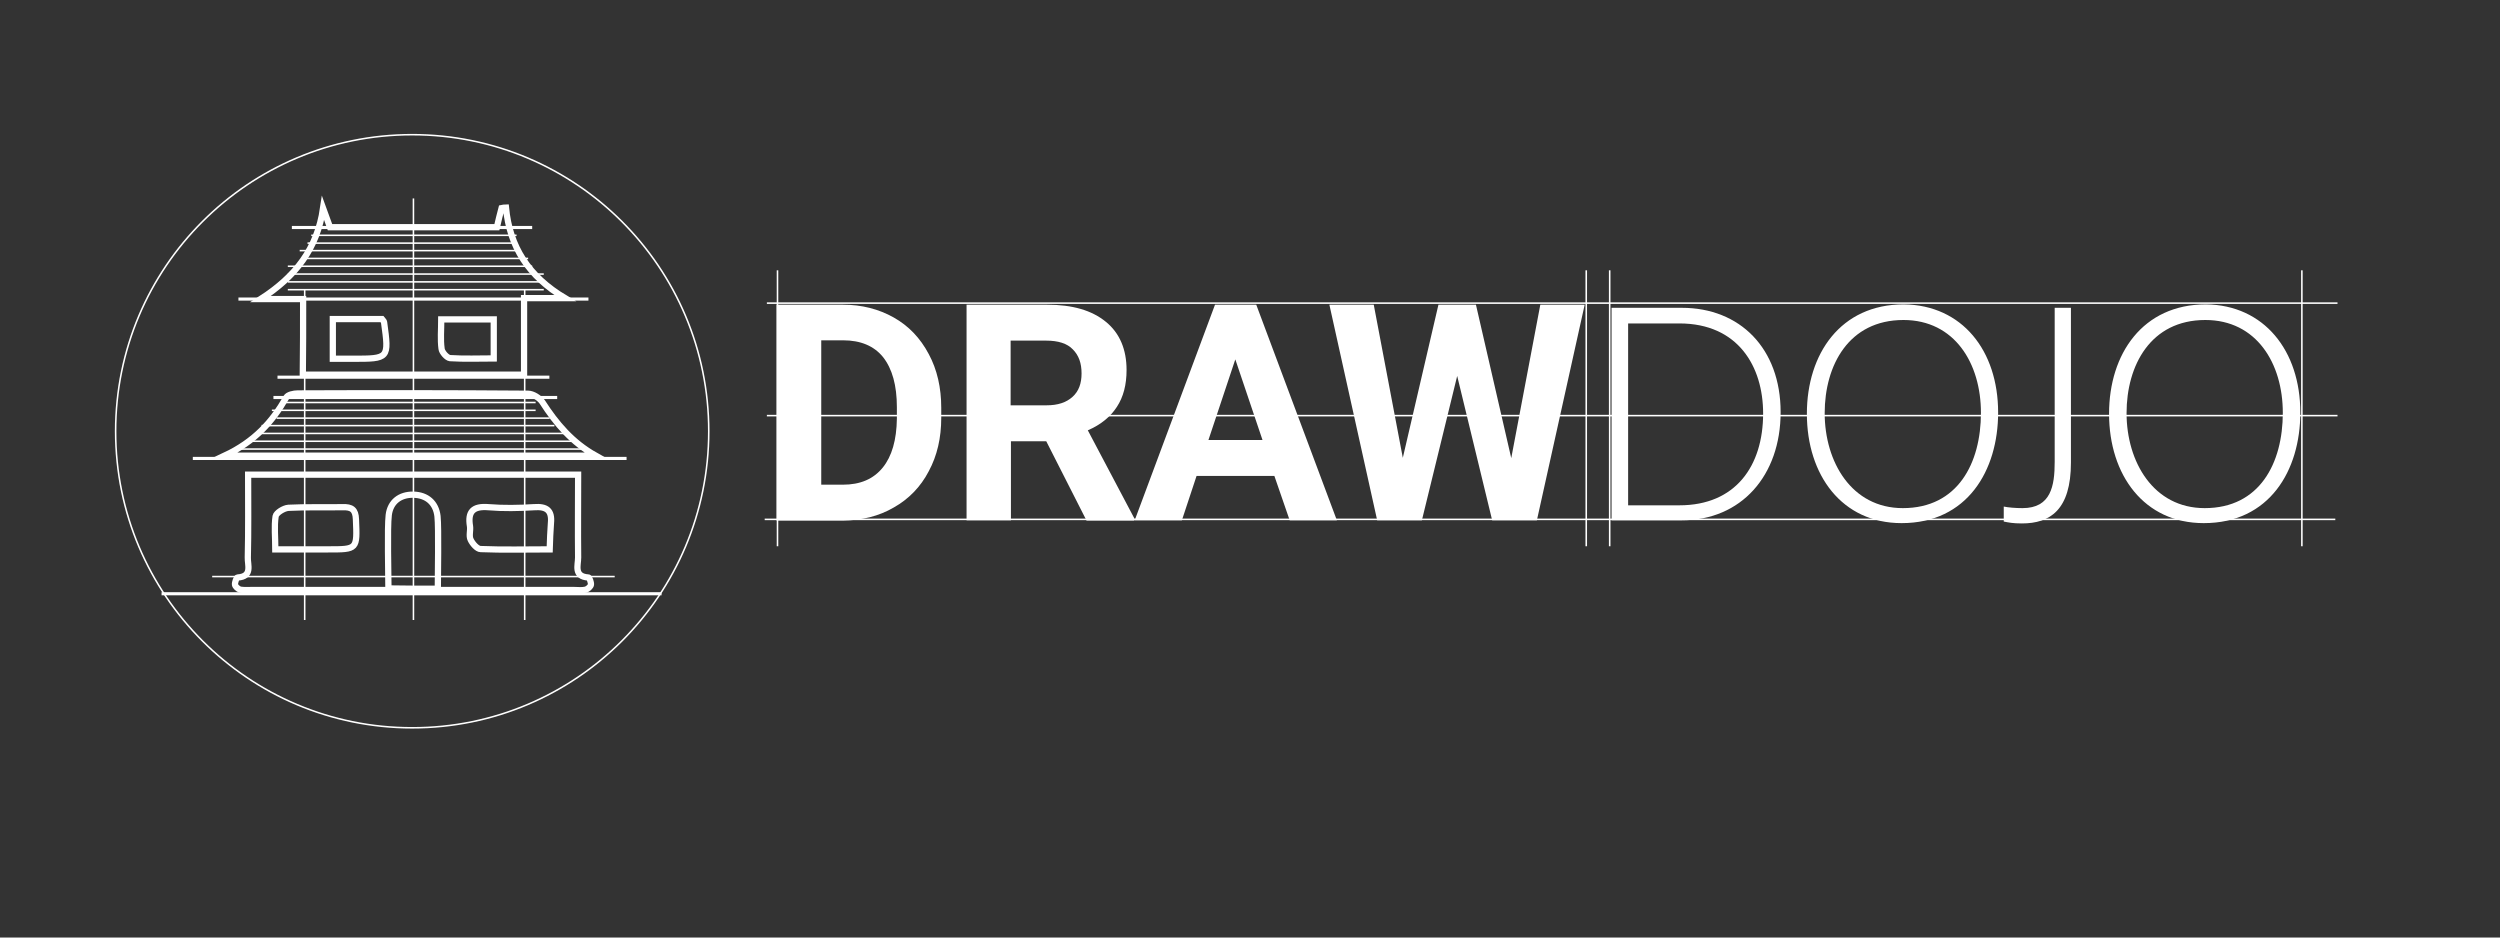 <?xml version="1.0" encoding="utf-8"?>
<!-- Generator: Adobe Illustrator 23.1.0, SVG Export Plug-In . SVG Version: 6.00 Build 0)  -->
<svg version="1.1" id="Layer_1" xmlns="http://www.w3.org/2000/svg" xmlns:xlink="http://www.w3.org/1999/xlink" x="0px" y="0px"
	 viewBox="0 0 800 300" style="enable-background:new 0 0 800 300;" xml:space="preserve">
<rect x="0" y="0" width="800" height="300" fill="#333333" stroke="none"/>
<style type="text/css">
	.st0{fill:#FFFFFF;}
	.st1{fill:none;stroke:#FFFFFF;stroke-width:2;stroke-miterlimit:10;}
	.st2{fill:none;stroke:#FFFFFF;stroke-miterlimit:10;}
	.st3{fill:none;stroke:#FFFFFF;stroke-width:0.5;stroke-miterlimit:10;}
</style>
<g>
	<path class="st0" d="M248.5,166.5v-69h21.2c6.1,0,11.5,1.4,16.3,4.1c4.8,2.7,8.5,6.6,11.2,11.7c2.7,5,4,10.8,4,17.2v3.2
		c0,6.4-1.3,12.1-4,17.1c-2.6,5-6.4,8.9-11.2,11.6c-4.8,2.8-10.2,4.1-16.3,4.2H248.5z M262.8,109v46.1h6.9c5.6,0,9.8-1.8,12.8-5.5
		c2.9-3.6,4.4-8.8,4.5-15.6v-3.7c0-7-1.5-12.3-4.4-16c-2.9-3.6-7.2-5.4-12.8-5.4H262.8z"/>
	<path class="st0" d="M334.8,141.2h-11.3v25.3h-14.2v-69h25.7c8.2,0,14.4,1.8,18.9,5.5c4.4,3.6,6.6,8.8,6.6,15.4
		c0,4.7-1,8.6-3.1,11.8c-2,3.1-5.1,5.7-9.3,7.5l14.9,28.2v0.7h-15.3L334.8,141.2z M323.4,129.7h11.5c3.6,0,6.3-0.9,8.3-2.7
		c2-1.8,2.9-4.3,2.9-7.5c0-3.3-0.9-5.8-2.8-7.7c-1.8-1.9-4.7-2.8-8.5-2.8h-11.4V129.7z"/>
	<path class="st0" d="M407.8,152.3h-24.9l-4.7,14.2h-15.1l25.7-69h13.2l25.8,69h-15.1L407.8,152.3z M386.7,140.8h17.3l-8.7-25.8
		L386.7,140.8z"/>
	<path class="st0" d="M483.6,146.6l9.3-49.1h14.2l-15.3,69h-14.3l-11.2-46.2L455,166.5h-14.3l-15.3-69h14.2l9.3,49l11.4-49h12
		L483.6,146.6z"/>
	<path class="st0" d="M515.7,98.5h22.5c18.6,0,31.6,13,31.6,33.4c0,20.3-12.6,34.6-31.7,34.6h-22.4V98.5z M521,161.7h16.4
		c18,0,26.8-12.6,26.8-29.4c0-15-8-28.8-26.8-28.8H521V161.7z"/>
	<path class="st0" d="M639.4,132c0,18.6-9.9,35.4-30.9,35.4c-19.1,0-30.3-15.4-30.3-35c0-19.2,10.8-35,31-35
		C627.9,97.6,639.4,112.2,639.4,132z M583.9,132.2c0,15.6,8.6,30.4,25,30.4c17.6,0,25-14.4,25-30.5c0-15.8-8.4-29.7-24.8-29.7
		C591.6,102.4,583.9,116.9,583.9,132.2z"/>
	<path class="st0" d="M662.7,148c0,15.2-6.7,19.5-15.7,19.5c-2.9,0-4.2-0.3-5.8-0.6v-4.8c1.4,0.3,3.8,0.5,6,0.5
		c9.1,0,10.3-7.1,10.3-14.8V98.5h5.2V148z"/>
	<path class="st0" d="M736.1,132c0,18.6-9.9,35.4-30.9,35.4c-19.1,0-30.3-15.4-30.3-35c0-19.2,10.8-35,31-35
		C724.5,97.6,736.1,112.2,736.1,132z M680.5,132.2c0,15.6,8.6,30.4,25,30.4c17.6,0,25-14.4,25-30.5c0-15.8-8.4-29.7-24.8-29.7
		C688.2,102.4,680.5,116.9,680.5,132.2z"/>
</g>
<g>
	<path class="st1" d="M97,95.7c-4.8,0-8.5,0-13.6,0c11.3-7.3,18.1-16.2,20-29.1c0.7,1.9,1.4,3.8,2.2,6.1c17.6,0,35.5,0,53.4,0
		c0.5-2.2,1-4.2,1.5-6.1c0.5-0.1,0.9-0.2,1.4-0.2c1.2,12.6,7.2,22,18.9,29c-4.8,0-8.6,0-13.1,0c0,8.5,0,16.3,0,24.5
		c-23.9,0-47,0-70.8,0C97,112.1,97,104.2,97,95.7z M106.5,102.1c0,4.5,0,8.3,0,12.7c2.4,0,4.3,0,6.3,0c11.7,0,11.7,0,10.1-11.7
		c0-0.3-0.4-0.6-0.7-1C117.1,102.1,111.9,102.1,106.5,102.1z M158,114.7c0-4.7,0-8.5,0-12.5c-5.6,0-10.9,0-16.8,0
		c0,3.4-0.3,6.4,0.1,9.4c0.1,1.1,1.7,2.9,2.7,3C148.6,114.9,153.2,114.7,158,114.7z"/>
	<path class="st1" d="M79.4,151.9c35.5,0,70.2,0,105.6,0c0,9-0.1,17.7,0,26.5c0,2.5-1.5,6.1,3.3,6.4c0.3,0,0.9,1.6,0.8,2.3
		c-0.1,0.6-1,1.4-1.7,1.6c-1.2,0.3-2.5,0.1-3.8,0.1c-34.3,0-68.6,0-102.9,0c-1.3,0-2.6,0.1-3.8-0.1c-0.7-0.2-1.6-1-1.7-1.6
		c-0.1-0.7,0.5-2.3,0.8-2.3c4.9-0.3,3.2-4,3.3-6.4C79.5,169.7,79.4,161.1,79.4,151.9z M88.1,175.8c6.2,0,11.6,0,16.9,0
		c9.4,0,9.3,0,8.9-9.6c-0.1-3.2-1.4-4-4.3-3.9c-5.8,0.1-11.6-0.1-17.3,0.2c-1.5,0.1-3.9,1.6-4.1,2.7
		C87.7,168.5,88.1,171.9,88.1,175.8z M175.9,175.8c0.1-3.1,0.2-5.8,0.4-8.4c0.4-4.1-1.4-5.4-5.4-5.1c-4.9,0.3-9.8,0.4-14.6,0
		c-4.9-0.4-6.7,1.4-5.9,6.1c0.2,1.4-0.4,3.1,0.2,4.3c0.6,1.3,2.1,3,3.2,3C161,176,168.2,175.8,175.9,175.8z M140.1,188.4
		c0-4.2,0.3-19.3-0.1-23.2c-0.5-4.3-3.4-6.8-7.7-6.9c-4.3-0.1-7.4,2.3-7.9,6.5c-0.5,4-0.1,19.3-0.1,23.5
		C129.8,188.4,134.7,188.4,140.1,188.4z"/>
	<path class="st1" d="M190.6,145.8c-39,0-77.9,0-118.7,0c9.6-4.5,15.3-10.9,19.7-18.6c0.5-0.9,2.4-1.3,3.7-1.3
		c24.6-0.1,49.1-0.1,73.7,0.1c1.5,0,3.6,1.3,4.5,2.6C178,135.6,183.1,141.6,190.6,145.8z"/>
</g>
<line class="st2" x1="61.7" y1="146.7" x2="200.5" y2="146.7"/>
<line class="st3" x1="132.3" y1="63.5" x2="132.3" y2="198.4"/>
<line class="st3" x1="97.5" y1="92.7" x2="97.5" y2="198.4"/>
<line class="st3" x1="167.9" y1="92.7" x2="167.9" y2="198.4"/>
<line class="st3" x1="248.8" y1="86.5" x2="248.8" y2="174.8"/>
<line class="st3" x1="736.6" y1="86.5" x2="736.6" y2="174.8"/>
<line class="st3" x1="515.1" y1="86.5" x2="515.1" y2="174.8"/>
<line class="st3" x1="507.6" y1="86.5" x2="507.6" y2="174.8"/>
<line class="st2" x1="51.7" y1="190" x2="211.7" y2="190"/>
<line class="st3" x1="67.9" y1="184.5" x2="196.7" y2="184.5"/>
<line class="st2" x1="87.5" y1="127.2" x2="178.3" y2="127.2"/>
<line class="st2" x1="88.8" y1="120.7" x2="175.8" y2="120.7"/>
<line class="st2" x1="76.3" y1="95.7" x2="188.3" y2="95.7"/>
<line class="st2" x1="93.4" y1="72.8" x2="170.3" y2="72.8"/>
<line class="st3" x1="92.1" y1="92.7" x2="174" y2="92.7"/>
<line class="st3" x1="92.1" y1="90.2" x2="174" y2="90.2"/>
<line class="st3" x1="92.1" y1="87.7" x2="174" y2="87.7"/>
<line class="st3" x1="92.1" y1="85.2" x2="170.3" y2="85.2"/>
<line class="st3" x1="97.1" y1="82.7" x2="169" y2="82.7"/>
<line class="st3" x1="95.9" y1="80.2" x2="165.3" y2="80.2"/>
<line class="st3" x1="98.4" y1="77.8" x2="165.3" y2="77.8"/>
<line class="st3" x1="99.6" y1="75.3" x2="165.3" y2="75.3"/>
<line class="st3" x1="76.2" y1="143.7" x2="186.9" y2="143.7"/>
<line class="st3" x1="79.9" y1="141.2" x2="183.2" y2="141.2"/>
<line class="st3" x1="82.4" y1="138.7" x2="182" y2="138.7"/>
<line class="st3" x1="83.7" y1="136.2" x2="177.4" y2="136.2"/>
<line class="st3" x1="88.5" y1="133.8" x2="175.9" y2="133.8"/>
<line class="st3" x1="87" y1="131.3" x2="171.4" y2="131.3"/>
<line class="st3" x1="90" y1="128.8" x2="171.4" y2="128.8"/>
<line class="st3" x1="91.5" y1="126.3" x2="171.4" y2="126.3"/>
<line class="st3" x1="244.7" y1="166.2" x2="747.3" y2="166.2"/>
<line class="st3" x1="245.4" y1="97" x2="748" y2="97"/>
<line class="st3" x1="245.4" y1="133" x2="748" y2="133"/>
<circle class="st3" cx="131.9" cy="138" r="94.9"/>
</svg>
